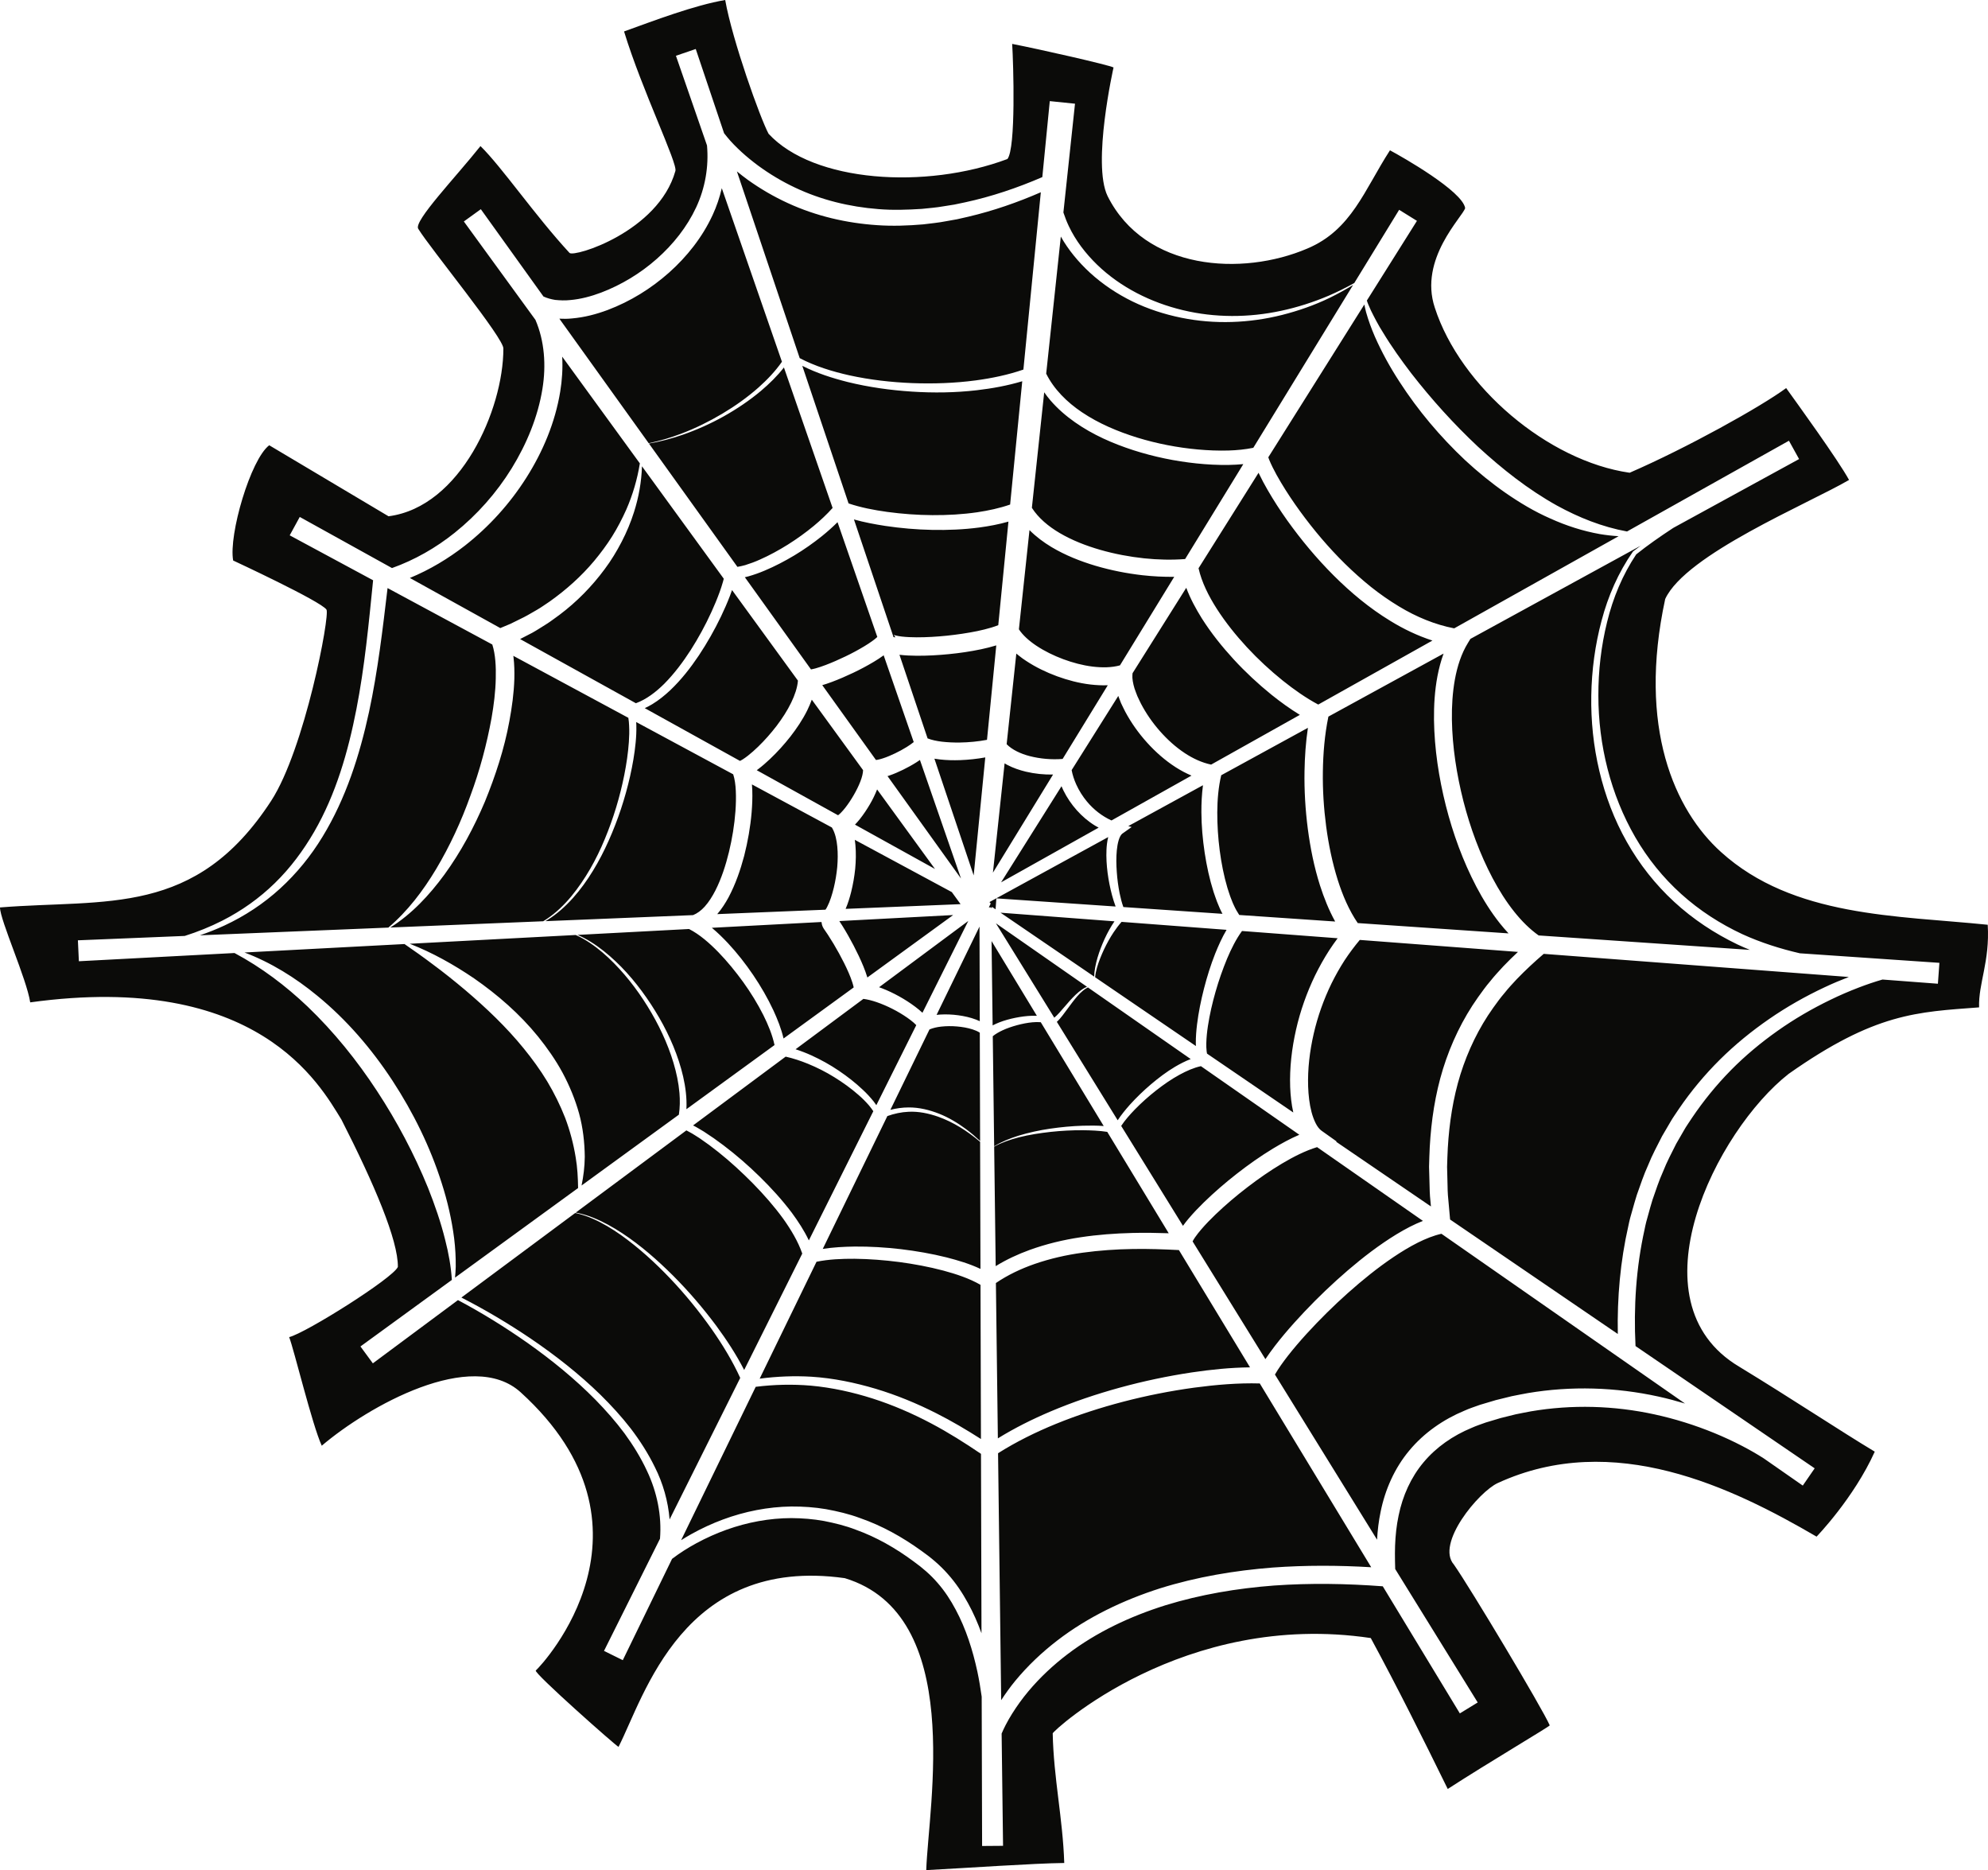 <?xml version="1.0" encoding="UTF-8" standalone="no"?>
<svg
   xmlns:dc="http://purl.org/dc/elements/1.1/"
   xmlns:cc="http://creativecommons.org/ns#"
   xmlns:rdf="http://www.w3.org/1999/02/22-rdf-syntax-ns#"
   xmlns:svg="http://www.w3.org/2000/svg"
   xmlns="http://www.w3.org/2000/svg"
   xmlns:sodipodi="http://sodipodi.sourceforge.net/DTD/sodipodi-0.dtd"
   xmlns:inkscape="http://www.inkscape.org/namespaces/inkscape"
   version="1.1"
   x="0"
   y="0"
   width="560.832"
   height="527.436"
   viewBox="0 0 560.832 527.436"
   id="svg30671"
   sodipodi:docname="spider-web-art-publicdomainvectors.svg"
   inkscape:version="0.92.4 (5da689c313, 2019-01-14)">
  <defs
     id="defs30675" />
  <sodipodi:namedview
     pagecolor="#ffffff"
     bordercolor="#666666"
     borderopacity="1"
     objecttolerance="10"
     gridtolerance="10"
     guidetolerance="10"
     inkscape:pageopacity="0"
     inkscape:pageshadow="2"
     inkscape:window-width="1785"
     inkscape:window-height="934"
     id="namedview30673"
     showgrid="false"
     fit-margin-top="0"
     fit-margin-left="0"
     fit-margin-right="0"
     fit-margin-bottom="0"
     inkscape:pagecheckerboard="true"
     inkscape:zoom="0.41114983"
     inkscape:cx="280.5"
     inkscape:cy="241.142"
     inkscape:window-x="0"
     inkscape:window-y="23"
     inkscape:window-maximized="0"
     inkscape:current-layer="svg30671" />
  <g
     id="Layer_1"
     transform="translate(0,-0.706)">
    <path
       d="m 239.621,106.563 c 5.831,1.276 11.796,1.957 17.765,2.194 5.968,0.221 11.961,0.017 17.858,-0.764 4.587,-0.617 9.148,-1.562 13.464,-3.055 l 4.917,-50.01 c -6.591,2.871 -13.425,5.244 -20.471,6.899 l -3.143,0.715 c -1.055,0.21 -2.119,0.377 -3.178,0.567 -2.111,0.418 -4.266,0.606 -6.404,0.878 -4.301,0.366 -8.637,0.527 -12.967,0.222 -8.647,-0.573 -17.275,-2.566 -25.211,-6.226 -3.968,-1.819 -7.758,-4.028 -11.316,-6.577 -1.038,-0.756 -2.051,-1.546 -3.047,-2.358 l 17.715,52.665 c 4.361,2.288 9.175,3.765 14.018,4.85 m 95.684,237.847 c 1.376,-1.629 2.821,-3.13 4.305,-4.581 2.976,-2.891 6.095,-5.583 9.346,-8.117 3.249,-2.535 6.622,-4.919 10.181,-7.08 2.366,-1.421 4.798,-2.769 7.414,-3.886 L 338.79,301.404 c -2.023,0.428 -4.07,1.35 -6.013,2.403 -2.32,1.258 -4.525,2.799 -6.635,4.452 -2.107,1.658 -4.125,3.45 -5.997,5.37 -1.394,1.45 -2.772,2.991 -3.846,4.625 l 17.429,28.18 c 0.511,-0.707 1.033,-1.389 1.577,-2.024 m -16.581,-32.106 c 1.865,-2.066 3.871,-3.991 5.989,-5.795 2.124,-1.798 4.351,-3.491 6.783,-4.937 1.396,-0.817 2.854,-1.579 4.416,-2.173 l -29.003,-20.206 c -0.511,0.244 -0.98,0.57 -1.418,0.931 -1.15,0.954 -2.094,2.141 -3.013,3.334 -0.923,1.198 -1.788,2.444 -2.739,3.667 -0.479,0.607 -0.969,1.212 -1.594,1.776 l 17.168,27.76 c 1.024,-1.567 2.199,-2.979 3.411,-4.357 m 40.949,67.985 c 1.743,-2.264 3.575,-4.422 5.461,-6.526 3.778,-4.199 7.755,-8.194 11.937,-11.983 4.188,-3.781 8.555,-7.386 13.272,-10.615 2.36,-1.611 4.804,-3.132 7.407,-4.465 1.185,-0.601 2.407,-1.16 3.673,-1.659 l -29.86,-20.803 c -3.334,1.016 -6.687,2.724 -9.885,4.626 -3.365,2.006 -6.621,4.264 -9.76,6.674 -3.142,2.406 -6.168,4.979 -9.01,7.694 -1.415,1.36 -2.784,2.764 -4.026,4.212 -0.63,0.721 -1.2,1.461 -1.717,2.191 -0.283,0.394 -0.534,0.82 -0.723,1.188 l 20.538,33.207 c 0.861,-1.302 1.771,-2.516 2.693,-3.741 M 298.939,151.035 c 3.528,2.071 7.453,3.596 11.48,4.756 4.034,1.153 8.196,1.941 12.383,2.386 3.85,0.399 7.734,0.495 11.532,0.2 l 16.413,-26.774 c -1.367,0.13 -2.728,0.207 -4.084,0.23 -3.067,0.049 -6.111,-0.114 -9.133,-0.428 -6.041,-0.633 -12.001,-1.867 -17.787,-3.723 -5.771,-1.869 -11.426,-4.33 -16.486,-7.882 -2.524,-1.772 -4.896,-3.815 -6.94,-6.194 -0.617,-0.717 -1.191,-1.478 -1.739,-2.258 l -3.478,32.58 c 1.83,2.875 4.676,5.246 7.839,7.107 m 6.27,-34.073 c 4.736,3.19 10.123,5.459 15.648,7.173 5.541,1.698 11.285,2.811 17.058,3.338 2.886,0.262 5.782,0.377 8.65,0.294 2.384,-0.068 4.754,-0.308 7.001,-0.764 l 28.148,-45.919 c -2.143,1.3 -4.34,2.516 -6.599,3.621 -4.274,2.077 -8.793,3.648 -13.411,4.821 -9.241,2.329 -19.053,2.716 -28.496,0.787 -4.716,-0.959 -9.346,-2.457 -13.707,-4.573 -4.351,-2.13 -8.441,-4.846 -12.043,-8.15 -3.187,-2.941 -6.03,-6.334 -8.191,-10.163 l -4.128,38.664 c 2.19,4.414 5.878,8.053 10.07,10.871 m 52.843,13.411 c 0.288,0.7 0.607,1.41 0.963,2.122 0.71,1.421 1.484,2.84 2.322,4.231 1.658,2.791 3.481,5.509 5.401,8.154 3.848,5.287 8.09,10.301 12.737,14.87 2.328,2.279 4.753,4.449 7.278,6.479 2.537,2.014 5.185,3.867 7.934,5.522 4.854,2.943 10.123,5.124 15.556,6.173 l 46.381,-25.99 c -1.776,-0.101 -3.553,-0.307 -5.314,-0.601 -4.799,-0.855 -9.491,-2.369 -13.938,-4.386 -4.484,-1.958 -8.684,-4.484 -12.682,-7.254 -3.995,-2.782 -7.761,-5.866 -11.324,-9.156 -7.058,-6.645 -13.343,-14.078 -18.58,-22.198 -2.637,-4.045 -4.978,-8.29 -6.932,-12.72 -0.964,-2.217 -1.798,-4.506 -2.46,-6.837 -0.184,-0.72 -0.355,-1.454 -0.497,-2.193 l -27.097,43.09 c 0.081,0.228 0.174,0.467 0.252,0.694 m -60.633,157.355 c 0.484,-0.394 0.957,-0.872 1.413,-1.37 1.008,-1.107 1.975,-2.295 3.001,-3.436 1.04,-1.129 2.12,-2.251 3.405,-3.135 0.444,-0.302 0.917,-0.57 1.417,-0.771 l -25.698,-17.903 z m -45.126,-107.91 c 0.072,0.037 0.211,0.071 0.337,0.103 0.499,0.141 1.152,0.242 1.801,0.32 1.321,0.15 2.731,0.202 4.145,0.211 2.837,0.01 5.726,-0.171 8.591,-0.463 2.866,-0.302 5.723,-0.72 8.512,-1.286 1.388,-0.291 2.759,-0.625 4.071,-1.025 0.642,-0.196 1.274,-0.412 1.871,-0.647 l 2.871,-29.213 c -2.709,0.774 -5.46,1.29 -8.204,1.659 -4.445,0.585 -8.896,0.766 -13.33,0.678 -4.434,-0.089 -8.848,-0.47 -13.23,-1.124 -2.959,-0.462 -5.883,-0.992 -8.819,-1.821 l 11.165,33.188 0.472,0.064 c -0.035,-0.165 -0.115,-0.331 -0.227,-0.464 l -0.088,-0.094 -0.025,-0.04 -0.059,-0.068 c -0.146,-0.101 -0.085,-0.069 -0.064,-0.06 l 0.21,0.082 m 44.785,39.337 c -2.572,0.048 -5.125,-0.212 -7.666,-0.807 -1.79,-0.43 -3.575,-1.032 -5.297,-1.937 -0.238,-0.126 -0.473,-0.274 -0.708,-0.414 l -3.291,30.83 z m -50.593,-31.78 c -1.905,1.135 -3.826,2.159 -5.793,3.089 -1.966,0.932 -3.957,1.802 -6.022,2.576 l -1.573,0.556 -1.129,0.345 15.146,21.107 0.125,-0.018 0.323,-0.042 0.765,-0.176 0.819,-0.246 c 1.113,-0.364 2.258,-0.856 3.373,-1.39 1.115,-0.539 2.223,-1.128 3.255,-1.778 0.709,-0.439 1.414,-0.927 1.997,-1.4 l -8.481,-24.469 c -0.936,0.688 -1.863,1.285 -2.805,1.846 m 62.453,46.197 c -1.93,-1.176 -3.659,-2.66 -5.16,-4.334 -1.5,-1.678 -2.772,-3.554 -3.777,-5.583 -0.193,-0.393 -0.368,-0.798 -0.542,-1.202 l -17.043,27.102 27.524,-15.425 c -0.336,-0.181 -0.675,-0.359 -1.002,-0.558 m -0.25,42.58 c 0.004,-0.873 0.113,-1.74 0.266,-2.596 0.345,-1.866 0.904,-3.684 1.579,-5.455 0.681,-1.77 1.467,-3.503 2.402,-5.174 0.453,-0.806 0.934,-1.603 1.467,-2.374 l -32.145,-2.435 z m 2.759,-7.663 c -0.777,1.678 -1.488,3.399 -1.992,5.183 -0.239,0.87 -0.441,1.756 -0.513,2.654 l 28.436,19.402 c -0.011,-0.276 -0.028,-0.554 -0.028,-0.827 -0.01,-1.783 0.133,-3.52 0.341,-5.241 0.426,-3.437 1.109,-6.807 1.964,-10.135 0.856,-3.326 1.877,-6.614 3.15,-9.836 0.923,-2.283 1.923,-4.548 3.22,-6.739 l -29.617,-2.245 c -0.815,0.911 -1.565,1.919 -2.261,2.959 -1.014,1.527 -1.906,3.154 -2.7,4.825 m 4.419,-15.794 c 0.271,1.297 0.601,2.615 1.042,3.83 l 27.959,1.912 c -0.123,-0.242 -0.244,-0.484 -0.368,-0.727 -0.461,-0.885 -0.775,-1.793 -1.168,-2.691 -0.348,-0.904 -0.641,-1.818 -0.962,-2.728 -1.163,-3.657 -1.957,-7.376 -2.527,-11.126 -0.563,-3.751 -0.897,-7.537 -0.919,-11.353 -0.014,-2.533 0.115,-5.082 0.444,-7.643 l -21.066,11.524 0.936,0.273 -2.637,1.869 c -0.352,0.249 -0.784,1.015 -1.024,1.88 -0.26,0.867 -0.418,1.834 -0.514,2.817 -0.191,1.974 -0.161,4.027 -0.009,6.066 0.138,2.043 0.41,4.089 0.813,6.097 m 20.266,-33.242 c -1.558,-0.657 -3.042,-1.451 -4.435,-2.342 -3.048,-1.954 -5.729,-4.343 -8.107,-6.972 -2.378,-2.636 -4.444,-5.53 -6.142,-8.691 -0.42,-0.794 -0.796,-1.621 -1.193,-2.432 -0.27,-0.67 -0.535,-1.342 -0.782,-2.028 l -13.155,20.917 c 0.255,1.357 0.703,2.728 1.294,4.036 0.779,1.727 1.803,3.362 3.022,4.828 1.887,2.265 4.253,4.116 6.921,5.336 z m 63.875,131.709 c -2.356,1.182 -4.653,2.581 -6.894,4.087 -4.485,3.016 -8.742,6.468 -12.83,10.104 -4.085,3.642 -7.992,7.506 -11.682,11.541 -1.839,2.022 -3.622,4.091 -5.288,6.219 -1.327,1.712 -2.639,3.509 -3.643,5.266 l 28.808,46.576 c 0.152,-2.627 0.455,-5.264 1.006,-7.875 1.252,-6.222 3.939,-12.332 8.12,-17.311 4.157,-4.995 9.639,-8.753 15.481,-11.181 1.447,-0.659 2.949,-1.14 4.436,-1.672 l 4.447,-1.323 4.505,-1.108 c 1.518,-0.292 3.031,-0.615 4.554,-0.88 12.207,-2.057 24.799,-1.673 36.85,0.985 2.52,0.554 5.013,1.224 7.483,1.963 l -68.721,-47.878 c -2.199,0.496 -4.449,1.397 -6.632,2.487 m -95.175,-1.5 c 4.855,-0.737 9.74,-1.093 14.612,-1.216 3.421,-0.092 6.864,-0.032 10.26,0.082 l -17.339,-28.591 c -2.225,-0.348 -4.576,-0.44 -6.874,-0.467 -3.035,-0.019 -6.077,0.145 -9.1,0.471 -3.021,0.341 -6.037,0.794 -8.99,1.543 -2.389,0.623 -4.76,1.423 -6.938,2.613 l 0.429,33.703 c 3.042,-1.867 6.279,-3.367 9.59,-4.57 4.673,-1.685 9.496,-2.849 14.35,-3.568 m -8.558,-30.631 c 3.046,-0.447 6.117,-0.733 9.201,-0.833 1.962,-0.046 3.912,-0.068 5.89,0.09 l -17.757,-29.28 c -0.757,-0.069 -1.581,-0.047 -2.358,0.024 -1.449,0.134 -2.901,0.429 -4.319,0.807 -1.415,0.387 -2.816,0.854 -4.118,1.462 -1.003,0.466 -1.979,1.028 -2.744,1.657 l 0.393,31.035 c 2.11,-1.293 4.447,-2.219 6.809,-2.966 2.942,-0.899 5.958,-1.552 9.003,-1.996 m 19.665,73.032 c 6.665,-1.828 13.433,-3.256 20.275,-4.285 5.418,-0.803 10.867,-1.363 16.428,-1.428 l -20.061,-33.079 c -4.407,-0.219 -8.708,-0.381 -13.046,-0.301 -4.719,0.073 -9.421,0.402 -14.064,1.036 -4.646,0.623 -9.213,1.671 -13.584,3.179 -3.876,1.349 -7.594,3.106 -10.936,5.382 l 0.556,43.811 c 4.739,-2.93 9.728,-5.405 14.823,-7.573 6.381,-2.702 12.946,-4.914 19.609,-6.742 M 258.492,215.73 c -1.216,0.772 -2.454,1.442 -3.727,2.07 -1.28,0.622 -2.578,1.195 -3.989,1.673 l -0.399,0.121 20.735,28.894 -11.591,-33.443 c -0.342,0.234 -0.684,0.46 -1.029,0.685 m -66.16,-92.772 c 3.955,-1.511 7.761,-3.39 11.388,-5.549 3.629,-2.156 7.086,-4.607 10.236,-7.391 2.468,-2.196 4.777,-4.61 6.635,-7.288 L 203.625,53.782 c -0.604,2.608 -1.466,5.151 -2.587,7.567 -2.9,6.267 -7.226,11.724 -12.287,16.236 -5.077,4.506 -10.917,8.129 -17.322,10.549 -3.207,1.195 -6.571,2.09 -10.117,2.387 -1.147,0.122 -2.324,0.127 -3.513,0.064 l 25.203,35.121 c 3.185,-0.65 6.304,-1.593 9.33,-2.748 m 329.236,153.293 -86.071,-6.523 c -2.664,2.286 -5.198,4.64 -7.592,7.121 -1.192,1.287 -2.397,2.564 -3.48,3.938 -1.153,1.322 -2.158,2.75 -3.187,4.163 -4.06,5.69 -7.126,12.053 -9.231,18.743 -2.09,6.704 -3.156,13.724 -3.572,20.783 -0.063,1.771 -0.18,3.539 -0.203,5.311 l 0.135,5.329 c 0.037,0.888 0.01,1.777 0.1,2.664 l 0.24,2.663 0.377,4.211 47.314,32.284 c -0.198,-10.218 0.696,-20.492 2.98,-30.509 0.169,-0.733 0.294,-1.476 0.501,-2.2 l 0.615,-2.173 c 0.426,-1.445 0.79,-2.908 1.268,-4.336 1.013,-2.839 1.949,-5.706 3.212,-8.449 1.114,-2.805 2.564,-5.458 3.923,-8.148 l 2.288,-3.905 c 0.736,-1.318 1.649,-2.525 2.466,-3.792 3.395,-4.984 7.277,-9.632 11.55,-13.874 4.277,-4.24 8.958,-8.051 13.9,-11.459 4.94,-3.412 10.173,-6.379 15.6,-8.921 2.246,-1.069 4.545,-2.023 6.867,-2.921 m -235.125,11.51 c 1.546,-0.309 3.107,-0.525 4.699,-0.572 l 1.2,0.003 0.173,0.013 -12.787,-21.084 0.302,23.785 c 0.61,-0.313 1.224,-0.587 1.84,-0.837 1.5,-0.587 3.03,-0.989 4.573,-1.308 m 50.387,104.321 c -6.676,0.915 -13.313,2.227 -19.843,3.926 -6.528,1.7 -12.96,3.776 -19.188,6.318 -5.64,2.307 -11.117,5.008 -16.239,8.242 l 0.883,69.647 c 1.236,-1.888 2.543,-3.722 3.972,-5.454 3.502,-4.24 7.51,-8.03 11.841,-11.365 8.685,-6.68 18.67,-11.408 28.976,-14.712 10.35,-3.236 21.062,-5.028 31.784,-5.871 9.275,-0.677 18.569,-0.636 27.814,-0.088 l -31.435,-51.836 c -6.103,-0.175 -12.378,0.366 -18.565,1.193 m 151.412,-89.487 c 4.041,-4.1 8.487,-7.805 13.2,-11.136 4.712,-3.335 9.726,-6.253 14.934,-8.766 2.597,-1.272 5.258,-2.411 7.952,-3.448 2.213,-0.846 4.503,-1.637 6.741,-2.274 l 15.629,1.184 0.425,-5.895 -39.366,-2.69 c -5.562,-1.285 -11.016,-3.018 -16.203,-5.381 -6.264,-2.921 -12.126,-6.701 -17.254,-11.325 -5.134,-4.615 -9.518,-10.059 -12.988,-16.05 -6.934,-12 -10.395,-25.98 -10.401,-39.934 -0.015,-6.982 0.783,-13.976 2.468,-20.759 1.644,-6.761 4.356,-13.283 8.207,-19.059 3.261,-2.603 6.701,-4.996 10.201,-7.298 0.121,-0.079 0.246,-0.152 0.367,-0.231 l 35.382,-19.354 -2.862,-5.171 -45.677,25.596 c -7.028,-1.289 -13.635,-3.941 -19.791,-7.323 -8.09,-4.502 -15.416,-10.293 -22.26,-16.587 -6.792,-6.368 -13.076,-13.316 -18.823,-20.708 -2.836,-3.72 -5.573,-7.534 -7.989,-11.545 -1.266,-1.98 -2.338,-4.052 -3.38,-6.155 l -0.705,-1.606 c -0.178,-0.394 -0.311,-0.8 -0.45,-1.206 l 14.133,-22.475 -5.021,-3.118 -12.661,20.655 c -2.35,1.299 -4.749,2.502 -7.208,3.565 -4.336,1.836 -8.825,3.28 -13.407,4.258 -9.156,1.973 -18.722,1.997 -27.757,-0.18 -9.01,-2.155 -17.56,-6.436 -24.151,-12.791 -3.272,-3.175 -6.089,-6.831 -8.012,-10.908 -0.592,-1.25 -1.094,-2.537 -1.524,-3.844 l 3.275,-30.679 -7.115,-0.729 -2.107,21.431 c -7.056,3.049 -14.349,5.511 -21.809,7.119 l -3.026,0.633 c -1.013,0.183 -2.032,0.322 -3.048,0.485 -2.028,0.367 -4.079,0.502 -6.119,0.728 -4.091,0.26 -8.193,0.399 -12.266,0.057 -8.132,-0.632 -16.161,-2.584 -23.5,-6.067 -3.668,-1.73 -7.16,-3.821 -10.422,-6.21 -1.619,-1.208 -3.191,-2.477 -4.673,-3.835 -0.736,-0.684 -1.463,-1.373 -2.155,-2.089 -0.675,-0.696 -1.388,-1.487 -1.906,-2.133 l -0.855,-1.07 -7.991,-23.748 -5.591,1.91 8.767,25.296 c 0.529,5.963 -0.517,12.01 -3.066,17.471 -2.571,5.501 -6.46,10.406 -11.074,14.488 -4.616,4.089 -10.008,7.354 -15.717,9.531 -2.853,1.078 -5.814,1.86 -8.731,2.109 -1.465,0.167 -2.886,0.095 -4.265,-0.042 -1.185,-0.19 -2.301,-0.505 -3.289,-0.964 l -17.666,-24.619 -4.79,3.462 20.194,27.746 c 2.565,5.942 3.058,12.827 1.977,19.452 -1.27,7.888 -4.43,15.513 -8.673,22.418 -4.267,6.911 -9.744,13.099 -16.08,18.176 -5.317,4.262 -11.304,7.68 -17.689,9.957 l -26.021,-14.416 -2.834,5.187 23.526,12.673 c -1.231,12.236 -2.377,24.411 -4.713,36.361 -2.344,12.039 -5.791,23.981 -11.911,34.571 -3.057,5.27 -6.713,10.209 -11.089,14.466 -4.359,4.265 -9.398,7.845 -14.872,10.62 -3.384,1.72 -6.924,3.137 -10.558,4.292 l -30.139,1.235 0.276,5.903 43.907,-2.319 c 7.61,4.07 14.441,9.239 20.593,15.082 7.441,7.125 13.938,15.188 19.589,23.808 5.655,8.617 10.515,17.779 14.417,27.351 1.908,4.8 3.609,9.696 4.846,14.723 0.95,3.675 1.626,7.418 1.869,11.233 l -25.787,18.765 3.5,4.762 24.011,-17.834 c 6.774,3.593 13.326,7.653 19.601,12.059 6.837,4.835 13.359,10.134 19.216,16.073 2.91,2.981 5.671,6.104 8.148,9.43 2.447,3.344 4.622,6.874 6.353,10.597 2.851,5.995 4.204,12.637 3.676,19.138 l -15.795,31.641 5.3,2.613 13.897,-28.57 c 2.124,-1.624 4.489,-3.126 6.889,-4.425 2.742,-1.482 5.593,-2.765 8.523,-3.812 5.861,-2.09 12.044,-3.246 18.234,-3.263 3.092,0.021 6.184,0.26 9.227,0.815 3.03,0.6 6.047,1.329 8.937,2.449 5.836,2.091 11.282,5.22 16.291,8.923 2.571,1.849 4.816,3.782 6.805,6.089 2,2.275 3.681,4.847 5.117,7.556 2.907,5.414 4.796,11.397 6.116,17.489 0.494,2.325 0.877,4.676 1.211,7.038 l 0.117,42.116 5.91,-0.046 -0.401,-31.662 c 0.329,-0.78 0.73,-1.625 1.131,-2.403 0.583,-1.112 1.198,-2.216 1.882,-3.284 1.351,-2.144 2.846,-4.213 4.482,-6.172 3.275,-3.917 7.039,-7.437 11.123,-10.544 8.188,-6.224 17.676,-10.664 27.552,-13.767 9.913,-3.05 20.247,-4.786 30.658,-5.579 10.194,-0.724 20.465,-0.556 30.698,0.217 l 21.739,35.845 5.04,-3.086 -23.275,-37.632 -0.057,-2.208 c -0.03,-1.472 -0.027,-2.922 0.021,-4.367 0.109,-2.883 0.406,-5.738 0.999,-8.512 1.132,-5.555 3.476,-10.78 7.051,-15.028 3.564,-4.254 8.279,-7.519 13.535,-9.691 1.293,-0.59 2.659,-1.028 4.002,-1.516 l 4.2,-1.258 4.256,-1.055 c 1.435,-0.278 2.865,-0.587 4.303,-0.84 11.528,-1.963 23.423,-1.631 34.875,0.87 5.727,1.248 11.347,3.01 16.779,5.231 2.714,1.112 5.38,2.344 7.975,3.698 2.053,1.073 4.133,2.251 6.038,3.476 l 11.004,7.666 3.355,-4.865 -50.54,-34.485 c -0.559,-11.042 0.168,-22.135 2.548,-32.871 0.157,-0.702 0.271,-1.416 0.465,-2.108 l 0.577,-2.079 c 0.399,-1.381 0.736,-2.782 1.185,-4.147 0.954,-2.711 1.825,-5.454 3.015,-8.072 1.044,-2.681 2.414,-5.209 3.689,-7.781 l 2.155,-3.729 c 0.693,-1.26 1.559,-2.411 2.328,-3.623 3.216,-4.756 6.851,-9.236 10.891,-13.337 m 2.389,83.56 c 15.102,9.194 28.399,18.058 38.25,23.968 -5.91,13.133 -16.417,23.968 -16.417,23.968 -23.64,-13.79 -57.255,-30.165 -89.961,-15.104 -5.335,2.457 -17.581,17.108 -12.328,23.018 4.596,6.566 24.864,40.396 27.014,45.308 0.108,0.246 -17.192,10.44 -28.777,17.945 -7.042,-14.343 -14.093,-28.498 -21.71,-42.562 -52.861,-7.88 -89.729,26.225 -89.729,26.882 0.257,12.636 2.84,23.919 3.256,36.555 -8.53,0.09 -27.268,1.402 -38.935,2.009 0.611,-18.293 10.997,-72.053 -22.982,-82.341 -45.638,-6.403 -56.543,33.338 -63.827,47.584 -0.642,-0.19 -24.001,-20.88 -23.344,-21.536 1.998,-1.785 37.788,-40.276 -4.269,-78.471 -13.811,-12.543 -42.975,3.905 -56.108,15.068 -2.693,-5.836 -7.883,-27.341 -9.196,-30.625 4.743,-1.185 29.33,-16.651 30.666,-19.799 0.092,-7.546 -6.709,-23.484 -15.924,-41.554 C 90.242,306.642 72.767,274.562 8.523,283.409 7.52,276.797 0,260.187 0,256.637 c 30.042,-2.409 55.164,2.754 76.505,-30.078 9.449,-14.538 16.64,-52.367 15.592,-53.926 -1.597,-2.372 -26.321,-13.844 -26.321,-13.844 -1.314,-7.223 4.925,-28.564 10.178,-32.504 l 33.653,20.028 c 20.357,-2.627 32.395,-30.152 32.395,-47.225 0.493,-2.627 -20.668,-28.354 -24.022,-33.872 -1.314,-2.16 10.618,-14.573 17.565,-23.311 6.063,5.939 15.337,19.535 25.121,30.131 1.313,1.313 25.035,-5.995 29.858,-23.079 0.784,-1.956 -9.425,-22.828 -14.474,-39.383 8.349,-3.006 19.831,-7.397 28.533,-8.868 2.027,11.44 9.922,33.465 12.241,37.732 12.693,13.736 44.318,15.761 67.373,7.116 2.435,-2.956 1.693,-26.904 1.345,-32.468 7.655,1.488 27.009,5.872 28.597,6.646 0,0 -6.117,27.139 -1.683,36.267 10.507,21.013 37.979,22.678 56.365,14.798 12.477,-5.253 16.076,-16.539 23.299,-27.702 3.611,1.931 20.444,11.516 21.213,16.294 -0.618,2.401 -13.156,14.309 -8.56,28.098 7.223,22.326 31.981,43.265 54.964,46.549 16.252,-7.059 36.967,-18.586 44.154,-23.877 2.856,3.981 14.674,20.271 17.739,25.91 -11.479,6.703 -46.039,20.967 -51.864,33.573 -7.825,36.252 2.642,59.573 15.775,71.393 20.356,18.386 49.601,17.859 75.211,20.486 0.63,10.387 -2.653,16.514 -2.435,23.299 -17.484,1.324 -29.272,1.524 -53.733,18.761 -20.355,15.924 -44.817,64.188 -13.953,82.574 m -209.773,-128.991 0.223,-3.086 33.642,2.299 c -0.398,-1.047 -0.706,-2.106 -1.007,-3.171 -0.558,-2.088 -0.975,-4.203 -1.257,-6.347 -0.272,-2.144 -0.412,-4.314 -0.312,-6.541 0.057,-1.113 0.174,-2.241 0.459,-3.408 l 0.034,-0.12 -33.403,18.272 -0.029,0.267 0.307,0.151 -0.559,1.149 0.652,-0.004 0.002,0.287 0.282,-0.408 z m -118.45,69.993 c -0.62,-3.839 -1.614,-7.566 -2.962,-11.151 -1.398,-3.568 -3.095,-6.997 -5.058,-10.281 -1.98,-3.276 -4.249,-6.385 -6.681,-9.37 -4.866,-5.979 -10.517,-11.366 -16.489,-16.434 -3,-2.52 -6.071,-4.992 -9.255,-7.335 -2.555,-1.937 -5.185,-3.79 -7.852,-5.627 l -45.133,2.385 c 7.415,2.795 14.331,7.096 20.483,12.158 8.327,6.796 15.392,15.047 21.263,23.997 5.858,8.963 10.631,18.649 13.871,28.854 1.641,5.091 2.851,10.331 3.526,15.642 0.326,2.654 0.474,5.338 0.443,8.007 -0.029,1.015 -0.101,2.027 -0.199,3.036 l 34.719,-25.264 c -0.045,-2.921 -0.194,-5.791 -0.676,-8.617 M 143.97,176.662 c 1.285,-0.594 2.528,-1.274 3.811,-1.878 1.264,-0.64 2.465,-1.396 3.704,-2.087 1.234,-0.702 2.37,-1.557 3.563,-2.328 4.629,-3.282 8.915,-7.093 12.579,-11.471 1.821,-2.193 3.537,-4.487 5.06,-6.916 1.527,-2.425 2.837,-4.983 4.021,-7.614 1.789,-4.112 3.079,-8.47 3.799,-12.972 l -21.906,-30.098 c 0.184,3.32 -0.028,6.636 -0.561,9.869 -1.434,8.722 -4.892,16.903 -9.528,24.229 -4.642,7.336 -10.535,13.853 -17.365,19.207 -4.728,3.688 -9.95,6.807 -15.523,9.111 l 25.511,14.134 z m -20.96,69.188 c 3.906,-6.554 7.121,-13.508 9.681,-20.682 2.653,-7.138 4.626,-14.524 5.98,-21.952 0.646,-3.715 1.115,-7.464 1.188,-11.156 0.086,-3.332 -0.075,-6.765 -0.978,-9.58 l -29.546,-15.917 c -1.376,11.615 -2.743,23.331 -5.219,34.894 -2.653,12.223 -6.522,24.414 -13.128,35.238 -3.28,5.403 -7.312,10.367 -11.978,14.625 -4.665,4.262 -9.991,7.767 -15.686,10.41 -2.264,1.053 -4.583,1.969 -6.939,2.77 l 53.172,-2.178 c 5.482,-4.67 9.808,-10.406 13.453,-16.472 m 153.742,-62.022 c -3.015,0.633 -6.028,1.07 -9.057,1.369 -3.03,0.295 -6.063,0.476 -9.152,0.453 -1.547,-0.015 -3.103,-0.075 -4.726,-0.265 l -0.07,-0.01 7.936,23.584 c 1.14,0.45 2.597,0.762 4.069,0.932 1.623,0.186 3.306,0.253 4.988,0.235 2.579,-0.04 5.181,-0.283 7.702,-0.761 l 2.618,-26.637 c -1.441,0.437 -2.875,0.793 -4.308,1.1 M 200.765,375.56 c -3.551,-5.03 -7.461,-9.821 -11.711,-14.293 -4.258,-4.461 -8.834,-8.643 -13.86,-12.225 -2.52,-1.775 -5.17,-3.385 -7.996,-4.623 -1.405,-0.641 -2.878,-1.112 -4.374,-1.489 -0.188,-0.041 -0.379,-0.071 -0.568,-0.106 l -32.093,23.836 c 6.736,3.44 13.225,7.305 19.495,11.531 6.986,4.747 13.681,9.976 19.759,15.911 3.021,2.981 5.906,6.12 8.52,9.498 2.585,3.396 4.916,7.015 6.806,10.888 2.295,4.552 3.736,9.605 4.156,14.752 l 19.924,-39.912 c -2.191,-4.814 -5.001,-9.393 -8.058,-13.768 m 64.418,-160.656 c -0.523,-0.062 -1.047,-0.135 -1.577,-0.22 l 11.077,32.923 3.271,-33.282 c -2.351,0.421 -4.715,0.676 -7.098,0.767 -1.875,0.065 -3.759,0.027 -5.673,-0.188 m -2.498,187.252 c -5.284,-2.798 -10.786,-5.181 -16.465,-7.003 -5.681,-1.811 -11.533,-3.102 -17.472,-3.644 -5.181,-0.439 -10.394,-0.316 -15.558,0.329 l -21.043,43.26 c 0.956,-0.6 1.92,-1.182 2.911,-1.736 2.855,-1.588 5.828,-2.966 8.896,-4.103 6.136,-2.269 12.666,-3.574 19.251,-3.666 3.289,-0.019 6.587,0.2 9.835,0.754 3.232,0.597 6.456,1.343 9.538,2.494 6.224,2.152 12.003,5.392 17.295,9.21 2.638,1.842 5.292,4.057 7.497,6.573 2.244,2.499 4.111,5.29 5.697,8.198 1.512,2.745 2.761,5.6 3.819,8.515 l -0.142,-50.592 c -4.59,-3.11 -9.204,-6.027 -14.059,-8.589 m -64.139,-82.312 c 0.942,0.629 1.896,1.244 2.826,1.89 l 2.736,1.998 c 3.601,2.725 7.008,5.687 10.231,8.848 3.221,3.164 6.279,6.51 9.028,10.15 1.791,2.438 3.484,5.004 4.818,7.811 l 18.187,-36.435 c -0.369,-0.564 -0.805,-1.116 -1.232,-1.644 -0.907,-1.04 -1.889,-2.034 -2.953,-2.949 -2.106,-1.851 -4.404,-3.501 -6.795,-4.983 -2.39,-1.488 -4.911,-2.755 -7.493,-3.814 -2.045,-0.828 -4.136,-1.526 -6.257,-2.002 l -26.118,19.4 0.043,0.021 c 1.048,0.508 1.982,1.142 2.979,1.709 m 36.33,-85.399 -0.199,-0.36 -22.549,-12.148 c 0.042,0.538 0.069,1.07 0.096,1.603 0.074,2.133 -0.013,4.224 -0.186,6.296 -0.35,4.144 -1.077,8.214 -2.093,12.228 -1.067,4.002 -2.419,7.955 -4.414,11.723 -0.891,1.641 -1.918,3.247 -3.193,4.734 l 30.524,-1.248 c 0.075,-0.113 0.151,-0.224 0.235,-0.332 l 0.287,-0.532 c 0.785,-1.503 1.368,-3.436 1.834,-5.32 0.459,-1.907 0.78,-3.864 0.972,-5.821 0.166,-1.956 0.196,-3.913 0.017,-5.788 -0.175,-1.86 -0.584,-3.685 -1.331,-5.035 m 72.721,-40.687 c -3.261,-0.386 -6.389,-1.225 -9.415,-2.326 -3.022,-1.116 -5.944,-2.514 -8.696,-4.329 -0.686,-0.457 -1.375,-0.91 -2.022,-1.459 l -0.753,-0.603 -2.728,25.555 c 1.553,1.586 3.984,2.709 6.517,3.365 2.979,0.76 6.21,1.04 9.276,0.792 l 12.741,-20.784 c -1.67,0.071 -3.315,-0.028 -4.92,-0.211 M 218.501,295.45 c -0.609,-2.858 -1.787,-5.701 -3.136,-8.417 -1.639,-3.25 -3.568,-6.383 -5.708,-9.357 -2.15,-2.965 -4.474,-5.81 -6.997,-8.417 -2.516,-2.576 -5.292,-5.015 -8.235,-6.519 l -0.039,-0.021 -31.461,1.662 c 0.617,0.262 1.224,0.546 1.816,0.857 2.634,1.393 5.052,3.168 7.299,5.12 4.5,3.917 8.309,8.577 11.58,13.558 3.266,4.989 6.012,10.351 7.887,16.065 0.933,2.855 1.646,5.801 1.98,8.824 0.17,1.559 0.237,3.144 0.157,4.732 z m -40.75,-75.815 c -1.411,6.236 -3.427,12.321 -6.029,18.148 -1.295,2.915 -2.759,5.758 -4.429,8.479 -1.662,2.724 -3.526,5.332 -5.657,7.711 -2.129,2.375 -4.526,4.537 -7.241,6.216 -0.177,0.111 -0.359,0.213 -0.539,0.319 l 41.663,-1.706 c 1.175,-0.47 2.298,-1.303 3.285,-2.398 1.172,-1.304 2.16,-2.892 3.02,-4.562 1.702,-3.369 2.904,-7.087 3.825,-10.856 0.907,-3.779 1.549,-7.648 1.827,-11.509 0.137,-1.93 0.19,-3.859 0.1,-5.737 -0.072,-1.67 -0.304,-3.373 -0.737,-4.651 l -27.363,-14.741 c 0.017,0.312 0.033,0.625 0.041,0.934 0.045,1.643 -0.043,3.261 -0.196,4.864 -0.31,3.209 -0.867,6.37 -1.57,9.489 m 58.694,41.011 0.009,-0.007 0.018,-0.024 z m -3.712,2.478 -0.212,-0.304 c -0.115,-0.161 -0.308,-0.468 -0.418,-0.718 -0.197,-0.428 -0.304,-0.889 -0.357,-1.357 l -30.927,1.634 c 1.63,1.349 3.108,2.816 4.532,4.317 2.63,2.823 4.99,5.846 7.138,9.009 2.144,3.165 4.065,6.483 5.698,9.964 1.16,2.528 2.209,5.143 2.86,7.928 l 19.781,-14.393 -0.029,-0.176 c -0.112,-0.418 -0.198,-0.83 -0.361,-1.284 -0.274,-0.886 -0.657,-1.809 -1.041,-2.72 -0.796,-1.829 -1.72,-3.649 -2.698,-5.436 -0.981,-1.785 -2.024,-3.546 -3.127,-5.229 -0.275,-0.422 -0.553,-0.834 -0.839,-1.235 m 76.372,-102.833 c -4.308,-1.282 -8.546,-2.952 -12.507,-5.317 -2.177,-1.314 -4.301,-2.879 -6.169,-4.758 l -2.987,27.975 c 1.086,1.675 2.922,3.299 4.908,4.618 2.325,1.546 4.921,2.811 7.602,3.812 2.684,0.99 5.478,1.748 8.267,2.086 2.68,0.33 5.397,0.303 7.735,-0.346 l 15.306,-24.968 c -3.013,0.037 -6.007,-0.121 -8.978,-0.451 -4.454,-0.51 -8.86,-1.379 -13.177,-2.651 m -51.838,-49.136 c -6.09,-0.396 -12.155,-1.241 -18.09,-2.697 -4.391,-1.104 -8.764,-2.508 -12.843,-4.573 l 13.054,38.802 c 3.4,1.157 7.179,1.884 10.904,2.398 4.214,0.572 8.479,0.884 12.73,0.911 4.252,0.027 8.5,-0.206 12.661,-0.811 3.175,-0.469 6.317,-1.152 9.283,-2.178 l 3.419,-34.777 c -4.201,1.258 -8.502,2.033 -12.802,2.536 -6.094,0.707 -12.227,0.783 -18.316,0.389 m -113.573,92.976 c -1.434,7.821 -3.915,15.353 -6.889,22.648 -3.073,7.256 -6.81,14.252 -11.455,20.626 -4.217,5.755 -9.215,11.129 -15.245,14.895 l 43.141,-1.767 c 0.33,-0.199 0.654,-0.405 0.972,-0.618 2.625,-1.751 4.908,-3.962 6.922,-6.372 3.998,-4.861 7.091,-10.419 9.494,-16.231 2.418,-5.811 4.252,-11.867 5.48,-18.026 0.612,-3.078 1.074,-6.186 1.295,-9.293 0.108,-1.552 0.153,-3.106 0.07,-4.63 -0.031,-0.741 -0.098,-1.493 -0.218,-2.208 l -32.45,-17.481 c 0.017,0.125 0.039,0.251 0.054,0.375 0.246,2.085 0.284,4.129 0.236,6.16 -0.131,4.059 -0.681,8.016 -1.407,11.922 m 263.394,98.026 c 2.232,-7.166 5.525,-14.054 9.887,-20.201 1.101,-1.526 2.187,-3.066 3.417,-4.49 1.165,-1.48 2.446,-2.849 3.717,-4.228 1.336,-1.397 2.714,-2.749 4.12,-4.06 l -44.62,-3.381 c -1.527,1.83 -2.961,3.742 -4.277,5.737 -1.359,2.103 -2.59,4.292 -3.703,6.541 -2.194,4.515 -3.9,9.288 -5.024,14.192 -1.12,4.897 -1.729,9.936 -1.568,14.884 0.09,2.463 0.36,4.919 0.956,7.189 0.298,1.134 0.692,2.203 1.165,3.151 0.467,0.95 1.082,1.707 1.643,2.105 l 4.298,3.054 -0.186,0.053 26.767,18.264 -0.01,-0.109 -0.255,-2.76 c -0.094,-0.919 -0.071,-1.85 -0.112,-2.775 l -0.154,-5.557 c 0.019,-1.855 0.133,-3.713 0.197,-5.57 0.418,-7.416 1.523,-14.857 3.742,-22.039 m -87.58,-111.587 -0.042,0.463 c -0.094,1.022 0.17,2.469 0.597,3.863 0.234,0.704 0.522,1.414 0.791,2.123 0.336,0.699 0.644,1.408 1,2.102 1.446,2.777 3.277,5.418 5.372,7.792 2.095,2.376 4.453,4.513 7.039,6.217 2.308,1.518 4.82,2.679 7.408,3.22 l 25.029,-14.027 c -2.81,-1.723 -5.453,-3.634 -7.985,-5.662 -3.796,-3.071 -7.362,-6.392 -10.666,-9.976 -3.294,-3.589 -6.366,-7.41 -9.013,-11.587 -1.68,-2.696 -3.228,-5.538 -4.384,-8.613 z m 94.604,-8.524 c -1.847,2.996 -2.993,6.571 -3.667,10.261 -0.669,3.702 -0.907,7.541 -0.85,11.384 0.129,7.703 1.337,15.441 3.245,22.969 1.931,7.524 4.635,14.873 8.218,21.686 1.8,3.396 3.839,6.654 6.194,9.591 2.023,2.524 4.298,4.815 6.816,6.597 l 59.591,4.072 c -1.164,-0.478 -2.321,-0.975 -3.464,-1.51 -6.499,-3.121 -12.587,-7.144 -17.892,-12.039 -5.312,-4.886 -9.821,-10.623 -13.356,-16.89 -3.553,-6.262 -6.109,-13.05 -7.755,-20.021 -1.654,-6.971 -2.399,-14.137 -2.275,-21.277 0.118,-7.139 1.066,-14.262 2.915,-21.153 1.815,-6.893 4.719,-13.538 8.812,-19.414 l 0.051,-0.072 0.067,-0.052 c 0.689,-0.531 1.388,-1.045 2.091,-1.557 l -48.032,26.273 z m -6.864,2.992 -32.493,17.774 -0.038,0.185 c -1.017,4.97 -1.448,10.137 -1.524,15.301 -0.075,5.17 0.253,10.36 0.93,15.485 0.681,5.124 1.732,10.195 3.256,15.067 1.381,4.357 3.184,8.597 5.655,12.196 l 42.537,2.907 c -0.835,-0.896 -1.632,-1.818 -2.386,-2.762 -2.609,-3.275 -4.791,-6.797 -6.705,-10.425 -3.798,-7.276 -6.592,-14.965 -8.596,-22.841 -1.974,-7.882 -3.224,-15.964 -3.341,-24.17 -0.042,-4.101 0.196,-8.239 0.978,-12.359 0.412,-2.13 0.963,-4.267 1.727,-6.358 m -31.009,-22.023 c -4.814,-4.808 -9.162,-10.033 -13.107,-15.545 -1.964,-2.764 -3.813,-5.611 -5.52,-8.567 -0.86,-1.473 -1.664,-2.989 -2.422,-4.557 -0.046,-0.098 -0.086,-0.206 -0.133,-0.305 l -16.935,26.93 c 0.881,3.93 2.831,7.817 5.147,11.438 2.461,3.83 5.358,7.444 8.495,10.837 3.142,3.393 6.554,6.55 10.148,9.441 3.165,2.528 6.502,4.875 9.975,6.73 l 32.214,-18.052 c -4.198,-1.358 -8.182,-3.269 -11.872,-5.543 -5.899,-3.593 -11.175,-8.007 -15.99,-12.807 m -31.722,56.337 c -0.793,3.333 -1.093,6.9 -1.112,10.464 -0.01,3.578 0.223,7.179 0.686,10.746 0.469,3.567 1.155,7.115 2.165,10.526 0.28,0.837 0.532,1.692 0.831,2.517 0.336,0.801 0.608,1.653 0.99,2.414 0.443,0.987 0.96,1.908 1.523,2.743 l 27.063,1.847 c -1.808,-3.273 -3.163,-6.713 -4.28,-10.174 -1.668,-5.24 -2.73,-10.596 -3.439,-15.976 -0.695,-5.384 -1.022,-10.803 -0.93,-16.232 0.072,-4.083 0.349,-8.172 0.96,-12.252 z m 26.477,56.462 c 1.196,-2.436 2.523,-4.811 3.996,-7.1 0.755,-1.154 1.547,-2.283 2.371,-3.39 l -26.98,-2.044 c -1.671,2.283 -3.03,5.013 -4.202,7.784 -1.255,3.033 -2.355,6.163 -3.26,9.347 -0.913,3.181 -1.661,6.419 -2.155,9.665 -0.243,1.621 -0.419,3.249 -0.454,4.839 -0.023,0.795 0.007,1.577 0.095,2.31 0.023,0.219 0.06,0.433 0.103,0.638 l 24.34,16.608 c -0.533,-2.392 -0.784,-4.774 -0.879,-7.139 -0.192,-5.502 0.461,-10.924 1.652,-16.209 1.196,-5.285 3.014,-10.421 5.373,-15.309 m -94.72,16.061 c -0.535,-0.331 -1.193,-0.608 -1.88,-0.832 -1.383,-0.449 -2.894,-0.709 -4.401,-0.837 -1.51,-0.132 -3.038,-0.121 -4.508,0.042 -1.172,0.129 -2.334,0.399 -3.27,0.798 l -11.027,22.67 c 1.68,-0.424 3.399,-0.666 5.129,-0.671 2.991,-0.026 5.916,0.709 8.638,1.781 2.73,1.09 5.248,2.612 7.581,4.342 1.385,1.035 2.699,2.155 3.96,3.331 l -0.086,-30.527 -0.136,-0.097 m -113.42,50.903 c 1.52,0.328 3.025,0.755 4.463,1.353 2.895,1.154 5.623,2.69 8.227,4.395 5.209,3.427 9.912,7.559 14.325,11.946 4.4,4.407 8.47,9.144 12.194,14.151 2.909,3.948 5.616,8.07 7.875,12.469 l 16.388,-32.827 c -1.177,-3.426 -3.156,-6.709 -5.343,-9.788 -2.564,-3.528 -5.474,-6.838 -8.554,-9.98 -3.095,-3.13 -6.343,-6.134 -9.789,-8.878 l -2.614,-2.014 c -0.884,-0.648 -1.791,-1.265 -2.686,-1.898 -0.927,-0.557 -1.829,-1.205 -2.778,-1.691 -0.31,-0.163 -0.622,-0.332 -0.931,-0.497 l -31.221,23.19 c 0.148,0.024 0.297,0.041 0.444,0.069 m 66.092,46.217 c 6.16,0.391 12.233,1.659 18.129,3.41 5.897,1.774 11.606,4.128 17.085,6.905 4.323,2.179 8.513,4.664 12.571,7.25 l -0.123,-43.485 c -3.112,-1.797 -6.828,-3.034 -10.53,-4.028 -4.045,-1.067 -8.201,-1.839 -12.382,-2.401 -4.183,-0.54 -8.402,-0.872 -12.601,-0.919 -3.633,-0.021 -7.317,0.134 -10.75,0.842 l -16.037,32.972 c 4.845,-0.64 9.75,-0.839 14.638,-0.546 m -77.173,-95.964 c 2.577,3.197 4.956,6.583 6.929,10.223 1.953,3.647 3.546,7.5 4.661,11.488 1.091,4.001 1.562,8.142 1.605,12.232 -0.03,2.738 -0.36,5.443 -0.903,8.086 l 27.452,-19.975 c 0.3,-1.997 0.334,-4.057 0.164,-6.107 -0.244,-2.871 -0.854,-5.729 -1.688,-8.522 -1.676,-5.595 -4.235,-10.938 -7.324,-15.934 -3.092,-4.996 -6.752,-9.671 -11.042,-13.706 -2.151,-2.006 -4.478,-3.84 -7.034,-5.307 -0.707,-0.404 -1.44,-0.773 -2.19,-1.101 l -46.814,2.473 c 6.389,2.493 12.426,5.88 18.131,9.753 6.648,4.616 12.866,10.013 18.053,16.397 m 112.871,22.621 c -2.676,-0.935 -5.498,-1.524 -8.308,-1.386 -2.064,0.087 -4.078,0.522 -6.005,1.214 l -18.225,37.467 c 3.01,-0.477 6.004,-0.619 8.989,-0.665 4.373,-0.033 8.726,0.226 13.052,0.734 4.325,0.522 8.627,1.258 12.888,2.321 3.219,0.835 6.431,1.772 9.562,3.247 l -0.101,-35.842 c -3.558,-3.012 -7.513,-5.55 -11.852,-7.09 M 178.847,145.166 c -0.909,2.87 -2.08,5.661 -3.472,8.345 -1.394,2.682 -2.969,5.285 -4.789,7.712 -3.607,4.876 -7.911,9.265 -12.787,12.92 -1.245,0.874 -2.438,1.833 -3.733,2.636 -1.3,0.793 -2.567,1.651 -3.901,2.389 -1.139,0.605 -2.284,1.203 -3.439,1.777 l 32.664,18.097 c 2.972,-1.088 5.648,-3.158 7.986,-5.468 2.828,-2.847 5.273,-6.113 7.478,-9.526 2.187,-3.43 4.146,-7.021 5.838,-10.724 0.846,-1.85 1.631,-3.728 2.319,-5.623 0.336,-0.948 0.662,-1.901 0.926,-2.848 0.087,-0.308 0.169,-0.619 0.246,-0.928 l -23.08,-31.713 c -0.131,4.365 -0.913,8.745 -2.256,12.954 m 40.256,60.243 c 1.572,-2.089 3.01,-4.276 4.102,-6.552 0.994,-2.043 1.741,-4.187 1.898,-6.189 l -18.59,-25.543 c -0.193,0.556 -0.393,1.107 -0.599,1.655 -0.763,1.983 -1.612,3.913 -2.522,5.811 -1.821,3.796 -3.907,7.454 -6.234,10.966 -2.346,3.496 -4.958,6.85 -8.055,9.798 -1.555,1.463 -3.234,2.825 -5.095,3.959 -0.677,0.411 -1.388,0.776 -2.116,1.114 l 26.867,14.884 0.09,-0.043 c 0.181,-0.082 0.427,-0.231 0.658,-0.371 0.478,-0.296 0.98,-0.67 1.472,-1.048 0.993,-0.775 1.963,-1.649 2.902,-2.555 1.88,-1.82 3.627,-3.809 5.222,-5.886 m 29.656,74.008 c 1.706,0.657 3.331,1.436 4.901,2.303 1.569,0.869 3.075,1.837 4.53,2.926 0.696,0.52 1.375,1.084 2.041,1.698 l 12.925,-25.892 -25.163,18.691 c 0.255,0.09 0.513,0.178 0.766,0.274 m 15.454,7.523 c 0.326,-0.036 0.652,-0.067 0.975,-0.092 1.747,-0.105 3.461,-0.028 5.159,0.204 1.695,0.233 3.373,0.6 5.033,1.229 0.342,0.132 0.682,0.279 1.021,0.439 l -0.075,-26.683 z m -27.435,-26.46 c 0.287,0.429 0.567,0.858 0.834,1.289 1.155,1.846 2.205,3.715 3.201,5.622 0.991,1.909 1.925,3.847 2.758,5.876 0.401,1.013 0.796,2.023 1.119,3.126 l 24.202,-17.61 z m 10.442,51.928 11.268,-22.572 c -0.203,-0.217 -0.449,-0.446 -0.688,-0.667 -0.574,-0.495 -1.196,-0.98 -1.855,-1.435 -1.315,-0.912 -2.721,-1.749 -4.171,-2.484 -1.449,-0.734 -2.94,-1.382 -4.443,-1.899 -1.258,-0.432 -2.54,-0.767 -3.76,-0.925 l -19.134,14.213 c 1.531,0.49 3.025,1.068 4.476,1.725 2.684,1.225 5.258,2.65 7.682,4.293 2.427,1.638 4.741,3.439 6.873,5.463 1.073,1.001 2.075,2.091 3.01,3.254 0.248,0.341 0.498,0.685 0.742,1.034 m 21.295,-60.096 -27.369,-14.744 c 0.067,0.478 0.125,0.953 0.169,1.423 0.202,2.297 0.143,4.543 -0.06,6.759 -0.233,2.209 -0.608,4.391 -1.145,6.55 -0.404,1.593 -0.87,3.153 -1.556,4.74 l 32.434,-1.329 z m -40.797,-51.239 c -1.324,2.665 -2.957,5.068 -4.716,7.344 -1.778,2.261 -3.694,4.388 -5.786,6.365 -1.051,0.989 -2.135,1.945 -3.32,2.848 -0.135,0.1 -0.275,0.201 -0.413,0.302 l 22.941,12.709 0.134,-0.109 c 0.181,-0.116 0.41,-0.36 0.627,-0.559 0.438,-0.438 0.884,-0.957 1.312,-1.5 0.856,-1.099 1.649,-2.308 2.363,-3.549 0.713,-1.24 1.362,-2.526 1.849,-3.798 0.472,-1.176 0.782,-2.491 0.767,-3.214 l -14.461,-19.871 c -0.382,1.051 -0.827,2.061 -1.297,3.032 m 17.683,26.473 c -0.841,1.436 -1.759,2.82 -2.817,4.158 -0.427,0.532 -0.888,1.058 -1.388,1.58 l 22.569,12.503 -16.327,-22.432 c -0.585,1.479 -1.255,2.87 -2.037,4.191 M 214.722,110.904 c -3.287,2.759 -6.853,5.153 -10.578,7.241 -3.731,2.076 -7.639,3.828 -11.666,5.217 -3.069,1.055 -6.215,1.892 -9.411,2.436 l 24.963,34.785 c 0.716,-0.115 1.472,-0.297 2.199,-0.493 1.383,-0.428 2.767,-0.939 4.125,-1.55 2.725,-1.204 5.372,-2.656 7.924,-4.247 2.545,-1.607 4.996,-3.361 7.303,-5.268 1.895,-1.571 3.691,-3.254 5.303,-5.057 l -13.733,-39.621 c -1.897,2.436 -4.106,4.586 -6.429,6.557 m 18.17,77.371 -1.407,0.502 -1.384,0.432 c -0.424,0.093 -0.913,0.244 -1.28,0.294 l -0.033,0.006 -18.662,-26.005 c 0.334,-0.078 0.665,-0.16 0.999,-0.241 1.573,-0.452 3.095,-0.987 4.562,-1.613 2.941,-1.235 5.744,-2.708 8.455,-4.33 2.703,-1.633 5.295,-3.451 7.772,-5.438 1.51,-1.219 2.969,-2.516 4.362,-3.899 l 11.22,32.37 -0.208,0.183 c -0.28,0.274 -0.652,0.553 -1.029,0.832 -0.746,0.555 -1.576,1.099 -2.432,1.61 -1.71,1.029 -3.507,2 -5.348,2.877 -1.837,0.881 -3.708,1.707 -5.587,2.42"
       id="path30668"
       inkscape:connector-curvature="0"
       style="fill:#0b0b09" />
  </g>
</svg>
